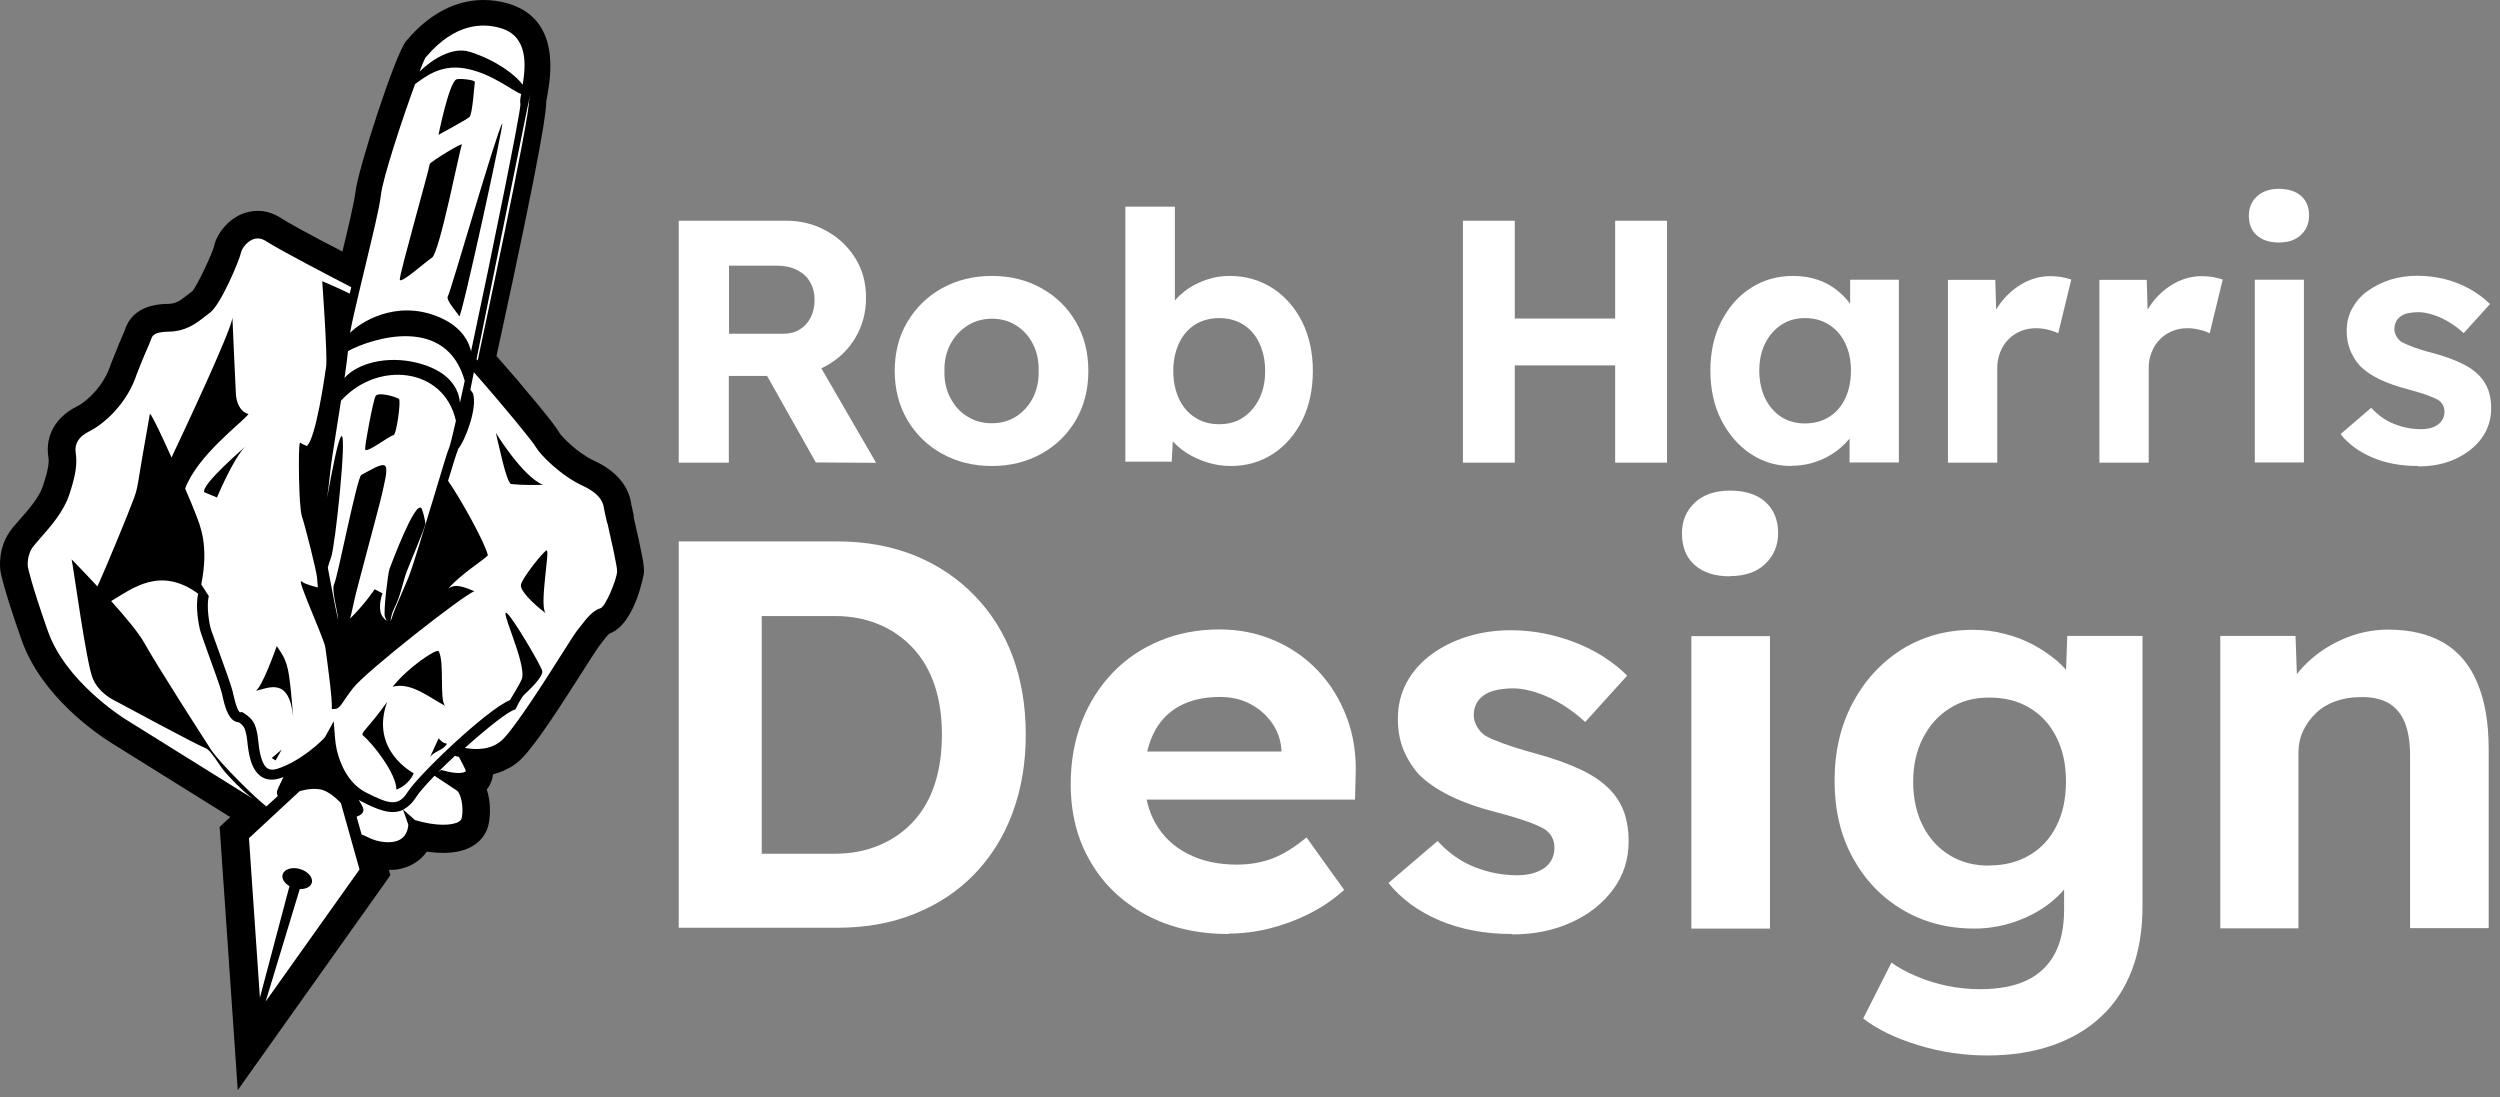 <svg xmlns="http://www.w3.org/2000/svg" width="221" height="97" viewBox="0 0 221 97" fill="none"><rect x="0" y="0" width="221" height="97" fill="#808080" stroke="none"/><path d="M56.041 45.642L56.017 45.542C55.93 45.133 55.831 44.736 55.806 44.587C55.607 43 54.466 41.623 52.569 40.755C51.08 40.073 49.691 38.634 49.468 38.287C49.406 38.163 49.294 38.002 49.133 37.778C49.096 37.729 49.021 37.629 48.959 37.543L48.922 37.481L48.873 37.419C48.811 37.332 48.749 37.245 48.662 37.146C48.562 37.009 48.426 36.848 48.302 36.687L48.203 36.563L48.029 36.352L47.806 36.079L47.608 35.831L47.446 35.633L47.236 35.385C47.111 35.236 46.987 35.075 46.851 34.926L46.801 34.876C46.64 34.69 46.491 34.504 46.33 34.306L46.008 33.921L45.908 33.797L45.76 33.623C45.623 33.462 45.487 33.301 45.338 33.14L45.115 32.879L44.941 32.681C44.718 32.433 44.507 32.185 44.284 31.924L43.887 31.478C48.116 12.13 48.339 9.5 48.277 8.855C48.29 8.979 48.277 9.066 48.277 9.079C48.277 8.992 48.339 8.707 48.364 8.545C48.674 6.821 49.617 1.674 44.904 0.31C44.184 0.099 43.453 0 42.733 0C41.022 0 38.454 0.62 35.974 3.547L35.9 3.634C34.969 4.701 31.621 15.007 31.41 17.041C31.323 17.847 30.79 20.08 30.269 22.238C30.182 22.201 30.095 22.151 30.021 22.101L29.922 22.052L29.326 21.742L29.066 21.605L28.942 21.543L28.346 21.233L28.222 21.171L28.024 21.06C27.726 20.898 27.441 20.75 27.168 20.601L26.945 20.477L26.796 20.402L26.213 20.08L26.089 20.005C25.853 19.869 25.63 19.745 25.419 19.633L25.308 19.559C25.122 19.447 24.96 19.348 24.836 19.274C24.179 18.852 23.497 18.641 22.778 18.641C22.294 18.641 21.823 18.74 21.364 18.926C20.012 19.497 19.094 20.824 18.908 21.828C18.759 22.399 17.506 25.115 17.023 25.723L16.552 26.083C15.969 26.541 15.572 26.864 14.84 26.864C12.793 26.889 11.504 27.683 11.02 29.221L10.908 29.493C10.759 29.828 10.449 30.523 9.78 32.234V32.272L9.755 32.309C9.172 34.07 7.783 35.434 6.753 35.955C4.918 36.873 3.988 38.535 4.273 40.383C4.335 40.767 4.347 41.301 3.789 42.975C3.454 43.992 2.512 45.059 1.755 45.914L1.123 46.646H1.11L1.098 46.683C-0.304 48.395 0.031 50.416 0.044 50.503C0.044 50.528 0.267 51.917 1.916 56.593C3.653 61.517 8.477 64.828 9.916 65.721L20.359 72.233L19.937 72.617L19.416 73.101L19.466 73.82L20.731 92.176L21.016 96.368L23.447 92.945L34.101 77.95L34.51 77.367L34.374 76.896H34.399H34.498H34.585C34.721 76.896 34.907 76.896 35.118 76.859C35.614 76.772 36.061 76.623 36.458 76.412C36.966 76.139 37.4 75.755 37.735 75.284C38.244 75.358 38.727 75.395 39.199 75.395C40.253 75.395 41.133 75.184 41.803 74.775C42.312 74.465 42.696 74.056 42.944 73.56C43.068 73.312 43.155 73.064 43.205 72.803C43.378 71.898 43.353 70.769 43.031 69.789C43.155 69.641 43.242 69.492 43.316 69.343C43.465 69.058 43.552 68.76 43.577 68.462L43.837 68.375C43.912 68.351 43.986 68.326 44.06 68.313C44.321 68.227 44.556 68.115 44.767 68.003L44.817 67.979C44.929 67.929 45.053 67.867 45.164 67.805C45.561 67.557 45.896 67.296 46.181 66.986C47.434 65.697 49.468 62.546 51.626 59.16C52.135 58.354 52.755 57.399 52.891 57.213L53.189 56.816C53.387 56.556 53.71 56.134 53.871 56.01C56.153 55.191 56.922 50.702 56.922 50.652C56.971 50.032 56.773 49.003 56.004 45.666M41.332 1.637C41.332 1.637 41.444 1.612 41.493 1.6C41.444 1.6 41.381 1.625 41.332 1.637ZM42.076 1.501C42.076 1.501 42.113 1.501 42.138 1.501C42.113 1.501 42.101 1.501 42.076 1.501ZM46.752 8.967V8.992C46.752 8.967 46.752 8.942 46.739 8.93V8.967H46.752ZM44.432 21.605C44.482 21.345 44.544 21.084 44.594 20.836C44.544 21.097 44.482 21.345 44.432 21.605ZM44.618 20.688C44.668 20.427 44.73 20.179 44.78 19.931C44.73 20.179 44.681 20.439 44.618 20.688ZM45.189 17.934C45.239 17.723 45.276 17.512 45.313 17.314C45.276 17.525 45.226 17.723 45.189 17.934ZM45.375 17.004C45.412 16.83 45.437 16.669 45.474 16.508C45.437 16.669 45.412 16.843 45.375 17.004ZM45.549 16.173C45.586 15.999 45.623 15.826 45.648 15.652C45.611 15.826 45.586 15.999 45.549 16.173ZM45.697 15.416C45.735 15.243 45.772 15.069 45.797 14.908C45.76 15.082 45.735 15.243 45.697 15.416ZM46.132 13.159C46.156 13.035 46.181 12.924 46.194 12.8C46.169 12.911 46.144 13.035 46.132 13.159ZM46.367 11.906C46.38 11.795 46.404 11.696 46.417 11.584C46.404 11.683 46.38 11.795 46.367 11.906ZM46.467 11.336C46.479 11.237 46.504 11.15 46.516 11.063C46.504 11.15 46.491 11.237 46.467 11.336ZM46.553 10.828C46.566 10.741 46.578 10.666 46.59 10.592C46.578 10.666 46.566 10.753 46.553 10.828ZM46.615 10.369C46.615 10.294 46.64 10.22 46.653 10.158C46.653 10.232 46.628 10.294 46.615 10.369ZM46.677 9.972C46.677 9.91 46.69 9.848 46.702 9.786C46.702 9.848 46.69 9.91 46.677 9.972ZM46.715 9.637C46.715 9.637 46.727 9.525 46.727 9.476C46.727 9.525 46.727 9.575 46.715 9.637ZM46.752 9.352C46.752 9.352 46.752 9.265 46.752 9.228C46.752 9.265 46.752 9.302 46.752 9.352ZM46.764 9.141V9.054C46.764 9.054 46.764 9.104 46.764 9.141ZM43.663 1.538C43.663 1.538 43.614 1.538 43.589 1.538C43.614 1.538 43.639 1.538 43.663 1.538ZM42.77 1.464H42.647C42.647 1.464 42.696 1.464 42.721 1.464C42.733 1.464 42.758 1.464 42.77 1.464ZM37.946 3.597C37.946 3.597 37.822 3.708 37.772 3.77C37.834 3.708 37.896 3.659 37.946 3.597ZM40.836 1.774C40.836 1.774 40.749 1.798 40.699 1.811C40.749 1.798 40.786 1.786 40.836 1.774ZM40.079 2.071C40.079 2.071 39.98 2.121 39.93 2.146C39.98 2.121 40.03 2.096 40.079 2.071ZM39.422 2.443C39.422 2.443 39.31 2.505 39.261 2.543C39.31 2.505 39.372 2.481 39.422 2.443ZM38.603 3.001C38.603 3.001 38.529 3.063 38.492 3.088C38.529 3.063 38.566 3.026 38.603 3.001Z" fill="black"></path><path d="M30.939 29.431C31.831 28.501 34.957 26.492 38.653 27.968C40.55 28.724 41.369 29.915 41.642 31.056C43.515 22.3 46.032 9.885 46.008 9.203C45.958 9.004 45.983 8.744 46.07 8.31C45.264 8.024 43.477 6.474 41.121 6.052C38.789 5.631 37.363 6.995 36.693 7.429C35.565 10.505 33.841 15.714 33.667 17.264C33.555 18.319 32.935 20.849 32.29 23.528C32.191 23.949 31.819 25.5 31.819 25.5C31.447 27.05 31.112 28.489 30.939 29.456M40.6 27.955C40.426 27.645 39.372 26.504 39.596 26.182C39.819 25.859 43.899 11.671 44.395 10.914C44.643 10.542 40.774 28.265 40.6 27.955ZM40.34 7.02C40.563 6.908 42.026 7.057 41.977 7.256C41.927 7.454 41.778 10.12 41.493 10.356C41.208 10.592 38.764 11.919 38.764 11.919C38.764 11.919 39.682 7.342 40.34 7.02ZM37.995 14.486C38.02 14.337 41.009 12.465 40.823 12.812C40.65 13.159 38.851 22.337 38.194 22.771C37.537 23.205 35.379 25.165 35.341 24.706C35.304 24.247 37.884 15.181 37.995 14.486Z" fill="white"></path><path d="M41.518 4.577C43.961 5.358 45.574 6.648 46.206 7.491C46.491 5.755 46.69 3.187 44.246 2.481C42.634 2.009 40.191 2.071 37.698 4.998L37.623 5.085C37.611 5.11 37.586 5.135 37.561 5.184C37.462 5.37 37.301 5.78 37.09 6.325C38.132 5.308 39.968 4.093 41.505 4.577" fill="white"></path><path d="M53.66 46.187C53.474 45.344 53.4 45.034 53.387 44.91C53.3 44.141 52.68 43.483 51.552 42.962C49.58 42.057 47.744 40.197 47.347 39.49C47.087 39.031 44.644 36.029 41.89 32.904C41.779 33.437 41.679 33.958 41.58 34.454C41.692 34.591 41.779 34.715 41.816 34.802C42.213 36.029 41.171 38.87 40.489 39.701C40.464 39.8 40.451 39.874 40.439 39.887C40.352 40.06 40.017 41.164 39.608 42.504C40.749 44.128 42.907 48.048 43.13 49.089C42.659 49.586 40.848 50.664 39.62 52.029C40.079 51.743 40.464 51.62 41.927 52.264C40.873 52.674 32.427 59.297 31.236 60.797C30.046 62.298 30.133 62.757 29.326 62.67C29.413 61.877 28.867 58.007 28.756 57.213C28.632 56.407 26.102 50.913 26.672 51.409C26.97 51.669 28.098 51.93 28.098 51.93C28.098 51.93 28.061 51.595 28.024 51.049C27.987 50.503 26.982 46.51 26.684 45.629C26.399 44.748 26.362 39.465 26.498 39.217C26.523 39.167 26.523 39.13 26.523 39.105C26.561 39.155 26.709 39.254 27.131 39.428C27.937 38.684 28.706 33.276 28.83 32.408C28.967 31.527 28.483 24.855 28.483 24.855C28.483 24.855 30.195 25.587 30.914 25.959C30.963 25.773 31.001 25.574 31.05 25.388C29.326 24.495 24.787 22.139 23.522 21.32C23.113 21.06 22.728 21.01 22.331 21.171C21.761 21.407 21.364 22.027 21.314 22.3C21.178 22.982 19.491 27.013 18.524 27.67L18.052 28.03C17.37 28.563 16.452 29.295 14.89 29.32C13.563 29.332 13.439 29.741 13.364 29.977L13.339 30.039L13.166 30.473C13.005 30.833 12.707 31.49 12.074 33.115C11.28 35.533 9.383 37.381 7.857 38.15C6.964 38.597 6.568 39.229 6.692 40.023C6.84 41.028 6.692 42.032 6.109 43.769C5.613 45.245 4.447 46.572 3.591 47.539L2.996 48.234C2.313 49.065 2.462 50.106 2.462 50.106C2.462 50.119 2.723 51.508 4.236 55.799C5.786 60.19 10.673 63.328 11.219 63.662L22.306 70.571C21.339 69.826 20.396 68.822 19.95 68.313C19.28 67.557 18.672 66.292 18.127 66.118C17.581 65.945 10.152 61.938 10.152 61.938C10.152 61.938 8.775 61.331 8.205 59.991C7.634 58.639 6.493 50.156 6.332 49.449C6.332 49.449 7.361 50.491 8.614 51.843C9.209 50.553 11.392 45.294 11.839 44.054C12.273 42.826 12.025 43.372 13.253 36.563C13.513 36.848 14.332 38.584 15.162 40.445C15.993 38.684 20.483 29.171 20.545 28.079C20.545 28.079 20.818 34.33 20.855 34.876C20.892 35.422 21.141 36.389 21.972 36.6C21.351 37.406 17.494 40.209 16.366 43.186C16.8 44.203 17.147 45.021 17.271 45.369C17.693 46.46 18.486 48.196 17.792 51.669L18.462 52.699C18.238 53.48 18.474 55.13 18.672 55.712L19.218 57.225C19.9 59.086 20.459 60.673 20.57 61.132L20.595 61.269C20.88 62.546 21.091 62.894 21.215 62.968C21.24 62.968 21.401 62.943 21.401 62.943L21.562 63.042C22.43 63.6 22.567 64.047 22.728 64.791L22.753 64.89L22.827 65.461C22.902 66.193 23.051 67.532 23.658 67.929C23.869 68.065 24.142 68.078 24.502 67.966C26.66 67.272 28.582 65.386 28.743 65.138L29.5 63.762L29.624 65.324C29.723 66.614 30.405 69.058 32.34 70.05C34.486 71.154 35.242 71.278 36.048 70C37.004 68.499 42.981 62.769 45.078 61.889C45.288 61.554 45.983 60.413 46.132 60.016C46.591 58.714 44.036 53.542 44.842 54.236C45.412 54.733 47.794 58.776 47.93 59.297C48.067 59.83 46.628 61.145 46.343 61.405C46.057 61.666 45.561 62.72 45.561 62.72C45.04 62.782 43.056 64.357 41.096 66.118C41.977 66.279 43.478 66.366 44.495 65.312C45.673 64.097 48.153 60.202 49.629 57.87C50.423 56.618 50.845 55.96 51.031 55.725L51.316 55.365C51.837 54.695 52.358 53.988 53.114 53.753C53.536 53.579 54.504 51.285 54.553 50.528C54.578 50.106 53.958 47.403 53.697 46.249M19.181 43.98L18.052 43.508C17.767 42.839 21.699 39.477 21.699 39.477C20.645 40.457 19.181 43.98 19.181 43.98ZM24.365 67.222L24.018 67.011L24.899 66.267L24.365 67.222ZM22.542 61.083C23.088 61.045 24.465 57.114 24.465 57.114C25.494 58.59 25.544 58.925 25.916 63.34C25.531 59.768 23.72 60.847 22.542 61.083ZM38.777 57.56C39.323 58.528 38.814 61.914 39.36 62.397C38.033 61.715 36.321 60.252 34.709 60.711C36.098 58.962 38.628 57.288 38.777 57.573M35.044 69.814C35.044 68.363 32.923 65.709 32.105 65.027C31.819 64.791 32.452 64.518 34.225 62.05C32.663 66.354 36.569 68.351 36.569 68.351C36.569 68.351 36.247 69.33 35.044 69.802M37.971 67.023L38.777 65.262C38.777 65.262 39.124 65.734 39.521 65.734C39.199 66.366 38.293 66.391 37.971 67.011M43.837 38.274C43.837 38.274 46.181 42.119 48.005 42.863C45.921 42.901 45.636 42.814 45.202 42.789C44.767 42.764 44.036 39.031 43.837 38.287M48.253 54.224C47 53.257 46.033 52.252 46.045 51.744C46.045 51.235 48.054 48.705 48.327 48.655C48.637 48.606 47.633 53.654 48.253 54.224Z" fill="white"></path><path d="M42.225 31.875C42.225 31.875 47.037 9.463 46.739 8.93L46.764 9.004C46.764 8.905 46.826 8.521 46.888 8.211C46.851 8.421 42.126 31.751 42.126 31.751L42.237 31.875H42.225Z" fill="white"></path><path d="M38.405 68.586C37.673 69.343 37.09 70 36.805 70.434C36.445 71.005 36.048 71.364 35.639 71.563L36.681 72.493C38.578 73.064 39.992 72.977 40.55 72.642C40.761 72.518 40.811 72.381 40.823 72.295C41.022 71.253 40.699 70.087 40.389 69.888C39.943 69.603 38.752 68.809 38.405 68.574" fill="white"></path><path d="M23.547 71.29C23.472 71.265 23.41 71.228 23.336 71.191L23.522 71.302L23.547 71.278V71.29Z" fill="white"></path><path d="M35.627 71.588C34.585 72.084 33.357 71.575 31.893 70.819C31.831 70.781 31.77 70.744 31.707 70.707C31.856 70.943 31.98 71.166 32.067 71.352C32.253 71.774 31.98 72.034 31.521 72.195L31.968 73.771C32.154 73.845 32.352 73.919 32.588 74.043C33.357 74.44 34.585 74.639 35.342 74.23C35.788 73.981 36.036 73.56 36.098 72.915L35.639 71.6L35.627 71.588Z" fill="white"></path><path d="M41.108 67.966C40.786 67.284 40.563 66.912 40.563 66.912C40.426 66.875 40.302 66.85 40.215 66.813C39.695 67.296 39.199 67.78 38.74 68.239L39.013 68.065C40.476 68.499 41.059 68.301 41.158 68.189C41.183 68.165 41.158 68.078 41.108 67.954" fill="white"></path><path d="M34.895 53.666C34.61 54.224 34.56 54.633 34.523 54.894C34.523 54.894 34.523 54.881 34.548 54.869C34.573 54.807 34.61 54.72 34.647 54.608C34.796 54.112 35.032 53.542 35.379 52.761L36.098 51.074C36.495 50.106 37.512 46.696 38.343 43.955C39.137 41.301 39.596 39.787 39.72 39.539C39.806 39.304 40.017 38.46 40.303 37.195C39.236 32.445 33.357 31.862 30.145 35.422C30.046 36.079 29.934 36.749 29.835 37.394C29.525 39.328 29.239 41.164 29.177 41.859C29.128 42.392 29.029 43.173 28.917 44.004C29.363 41.549 29.909 38.733 30.182 38.56C30.691 38.249 29.624 48.32 29.277 49.238C29.128 49.623 29.041 49.958 28.979 50.181C29.091 50.751 29.215 51.384 29.326 52.016C29.512 52.984 29.711 54.026 29.884 54.782C29.884 54.757 29.884 54.733 29.884 54.695C29.785 53.715 29.277 52.128 29.562 51.57C29.847 50.999 31.571 42.169 31.943 41.983C32.65 41.623 33.766 40.879 34.052 41.189C34.325 41.499 33.965 42.739 33.766 43.682C33.568 44.624 31.484 52.227 31.273 53.269C31.174 53.765 31.063 54.261 30.951 54.683C32.291 53.356 33.109 52.103 33.121 52.091L33.816 52.45C33.667 52.835 33.37 53.976 33.866 54.571C33.99 54.72 34.089 54.819 34.176 54.881C34.126 54.77 34.077 54.633 34.027 54.509C33.878 54.162 34.287 50.689 34.436 50.28C34.597 49.871 36.656 44.314 37.239 44.91C37.351 45.021 37.562 45.902 37.599 46.249C37.636 46.596 36.061 50.119 35.813 50.925C35.565 51.731 35.354 52.773 34.907 53.641M34.783 38.473C34.523 38.448 32.328 40.16 32.278 39.713C32.241 39.366 32.973 35.459 33.196 35.025C33.419 34.591 35.081 35.112 35.267 35.261C35.466 35.409 35.044 38.485 34.783 38.46" fill="white"></path><path d="M9.817 53.12C11.045 54.497 12.248 55.923 12.731 56.791C13.885 58.863 17.817 64.977 18.635 66.242C19.441 67.482 22.852 70.831 23.559 71.278L24.564 70.36C24.328 70.013 24.601 69.678 25.06 68.686C24.96 68.723 24.861 68.76 24.762 68.797C24.129 68.996 23.571 68.958 23.112 68.661C22.133 68.028 21.959 66.453 21.86 65.51L21.798 65.052L21.773 64.94C21.649 64.382 21.587 64.183 21.116 63.849C20.967 63.849 20.818 63.799 20.681 63.712C20.111 63.352 19.851 62.373 19.64 61.405L19.615 61.281C19.516 60.835 18.784 58.813 18.3 57.486L17.755 55.936C17.544 55.278 17.258 53.554 17.519 52.488C14.17 50.02 11.69 52.029 9.829 53.133" fill="white"></path><path d="M41.084 33.673C39.447 27.831 32.948 29.865 30.765 31.031C30.703 31.651 30.591 32.482 30.455 33.413C31.534 32.16 34.151 31.378 36.929 32.086C39.372 32.718 40.513 34.033 40.662 35.595C40.798 35 40.935 34.343 41.084 33.661" fill="white"></path><path d="M25.593 78.335C25.147 78.074 24.874 77.677 24.985 77.305C25.122 76.834 25.804 76.611 26.511 76.822C27.218 77.02 27.689 77.566 27.565 78.037C27.466 78.397 27.032 78.608 26.498 78.595L23.485 88.53L31.782 76.859L30.133 70.992C30.133 70.992 29.19 69.926 28.285 69.777C27.379 69.628 26.474 69.951 26.474 69.951L22.009 74.093L22.976 88.195L25.593 78.322V78.335Z" fill="white"></path><path d="M60 82.067V47.861H74.026C76.54 47.861 78.813 48.286 80.846 49.099C82.878 49.93 84.634 51.095 86.112 52.61C87.591 54.125 88.736 55.918 89.513 58.006C90.289 60.094 90.677 62.404 90.677 64.936C90.677 67.468 90.289 69.741 89.513 71.848C88.736 73.954 87.609 75.747 86.149 77.262C84.689 78.778 82.934 79.942 80.864 80.773C78.813 81.605 76.54 82.012 74.026 82.012H60V82.067ZM67.337 76.745L66.56 75.47H73.786C75.246 75.47 76.577 75.211 77.741 74.712C78.924 74.213 79.921 73.511 80.753 72.605C81.585 71.7 82.213 70.609 82.638 69.297C83.063 67.985 83.266 66.544 83.266 64.955C83.266 63.365 83.063 61.924 82.638 60.63C82.213 59.337 81.585 58.246 80.753 57.341C79.921 56.435 78.924 55.715 77.741 55.216C76.577 54.717 75.246 54.458 73.786 54.458H66.413L67.337 53.294V76.745Z" fill="white"></path><path d="M108.621 82.566C105.812 82.566 103.373 81.993 101.266 80.847C99.159 79.702 97.533 78.149 96.387 76.154C95.223 74.176 94.65 71.885 94.65 69.316C94.65 67.302 94.983 65.454 95.63 63.79C96.276 62.127 97.2 60.686 98.365 59.466C99.529 58.246 100.933 57.304 102.541 56.639C104.149 55.973 105.904 55.641 107.789 55.641C109.545 55.641 111.171 55.973 112.668 56.62C114.165 57.267 115.459 58.172 116.549 59.337C117.639 60.501 118.471 61.868 119.062 63.439C119.654 65.01 119.912 66.729 119.838 68.54L119.783 70.683H99.011L97.884 66.433H114.054L113.278 67.32V66.248C113.204 65.361 112.927 64.585 112.428 63.883C111.929 63.181 111.282 62.626 110.506 62.22C109.73 61.813 108.843 61.61 107.863 61.61C106.422 61.61 105.221 61.887 104.223 62.441C103.225 62.996 102.467 63.809 101.95 64.881C101.432 65.953 101.174 67.265 101.174 68.78C101.174 70.295 101.506 71.7 102.172 72.827C102.837 73.973 103.779 74.86 105.017 75.488C106.237 76.117 107.679 76.431 109.342 76.431C110.488 76.431 111.522 76.246 112.465 75.895C113.407 75.544 114.424 74.915 115.496 74.028L118.822 78.667C117.88 79.517 116.845 80.219 115.699 80.792C114.553 81.365 113.389 81.79 112.188 82.086C110.987 82.381 109.785 82.529 108.621 82.529" fill="white"></path><path d="M133.68 82.566C131.259 82.566 129.134 82.16 127.249 81.365C125.382 80.57 123.867 79.462 122.74 78.057L127.082 74.343C128.062 75.414 129.171 76.191 130.409 76.671C131.647 77.151 132.885 77.373 134.123 77.373C134.604 77.373 135.066 77.318 135.472 77.207C135.879 77.096 136.23 76.93 136.526 76.726C136.821 76.523 137.043 76.246 137.191 75.95C137.339 75.636 137.413 75.303 137.413 74.952C137.413 74.232 137.117 73.677 136.526 73.289C136.193 73.086 135.694 72.864 135.01 72.624C134.327 72.384 133.44 72.106 132.368 71.829C130.705 71.404 129.3 70.905 128.136 70.332C126.99 69.76 126.066 69.113 125.382 68.41C124.791 67.727 124.347 66.987 124.033 66.193C123.719 65.398 123.571 64.511 123.571 63.532C123.571 62.367 123.83 61.296 124.347 60.335C124.865 59.374 125.604 58.542 126.528 57.858C127.452 57.175 128.524 56.639 129.725 56.269C130.926 55.9 132.201 55.715 133.532 55.715C134.863 55.715 136.175 55.881 137.431 56.214C138.706 56.546 139.889 57.008 140.979 57.6C142.07 58.209 143.031 58.912 143.844 59.725L140.129 63.827C139.538 63.273 138.891 62.774 138.152 62.312C137.413 61.85 136.655 61.499 135.879 61.24C135.103 60.981 134.401 60.852 133.772 60.852C133.218 60.852 132.719 60.908 132.275 61C131.832 61.092 131.462 61.259 131.167 61.462C130.871 61.684 130.649 61.924 130.501 62.22C130.353 62.515 130.279 62.848 130.279 63.199C130.279 63.55 130.372 63.901 130.557 64.216C130.741 64.548 130.982 64.825 131.314 65.047C131.665 65.25 132.201 65.472 132.904 65.731C133.606 65.99 134.548 66.285 135.768 66.618C137.339 67.043 138.651 67.523 139.76 68.041C140.85 68.558 141.719 69.168 142.365 69.852C142.92 70.443 143.326 71.109 143.585 71.848C143.844 72.605 143.973 73.418 143.973 74.343C143.973 75.95 143.53 77.355 142.624 78.593C141.719 79.831 140.499 80.811 138.928 81.531C137.357 82.252 135.602 82.603 133.661 82.603" fill="white"></path><path d="M152.936 50.947C151.606 50.947 150.552 50.614 149.813 49.949C149.055 49.284 148.686 48.341 148.686 47.14C148.686 46.031 149.074 45.126 149.832 44.423C150.589 43.721 151.624 43.37 152.936 43.37C154.248 43.37 155.32 43.703 156.059 44.368C156.798 45.033 157.187 45.957 157.187 47.121C157.187 48.23 156.798 49.136 156.041 49.856C155.283 50.577 154.248 50.928 152.936 50.928M149.517 56.232H156.466V82.086H149.517V56.232Z" fill="white"></path><path d="M175.648 93.303C173.597 93.303 171.564 93.007 169.587 92.397C167.591 91.788 165.964 91.011 164.708 90.032L167.203 85.098C167.849 85.56 168.607 85.966 169.457 86.318C170.307 86.687 171.194 86.946 172.118 87.149C173.042 87.334 174.003 87.445 174.983 87.445C176.683 87.445 178.069 87.186 179.159 86.669C180.25 86.151 181.081 85.357 181.636 84.322C182.19 83.287 182.467 81.975 182.467 80.422V75.932L183.65 76.172C183.465 77.244 182.911 78.242 182.005 79.129C181.1 80.034 180.009 80.737 178.679 81.273C177.367 81.808 175.981 82.086 174.539 82.086C172.155 82.086 170.049 81.531 168.182 80.422C166.316 79.314 164.856 77.78 163.784 75.821C162.712 73.862 162.176 71.608 162.176 69.02C162.176 66.433 162.712 64.16 163.765 62.164C164.819 60.168 166.279 58.579 168.108 57.415C169.956 56.269 172.044 55.678 174.391 55.678C175.371 55.678 176.313 55.789 177.2 56.029C178.087 56.251 178.919 56.565 179.695 56.971C180.453 57.378 181.137 57.84 181.746 58.339C182.338 58.838 182.837 59.392 183.225 59.984C183.613 60.575 183.853 61.166 183.964 61.739L182.541 62.127L182.744 56.214H189.397V80.108C189.397 82.234 189.083 84.1 188.473 85.726C187.845 87.353 186.958 88.739 185.757 89.847C184.574 90.975 183.114 91.825 181.414 92.416C179.714 93.007 177.792 93.303 175.667 93.303M175.851 76.505C177.219 76.505 178.42 76.191 179.436 75.581C180.471 74.971 181.247 74.102 181.802 72.993C182.356 71.885 182.633 70.591 182.633 69.076C182.633 67.56 182.356 66.322 181.802 65.195C181.247 64.068 180.453 63.199 179.436 62.589C178.42 61.961 177.219 61.665 175.851 61.665C174.484 61.665 173.338 61.979 172.34 62.626C171.324 63.255 170.548 64.142 169.975 65.269C169.402 66.396 169.125 67.671 169.125 69.113C169.125 70.554 169.402 71.866 169.975 72.993C170.548 74.121 171.342 74.989 172.34 75.599C173.356 76.228 174.521 76.523 175.851 76.523" fill="white"></path><path d="M196.272 82.067V56.214H202.924L203.109 61.48L201.742 62.072C202.093 60.889 202.74 59.836 203.664 58.875C204.588 57.914 205.696 57.138 207.009 56.546C208.321 55.955 209.688 55.659 211.111 55.659C213.07 55.659 214.696 56.047 216.027 56.824C217.339 57.6 218.337 58.782 219.002 60.372C219.667 61.961 220 63.901 220 66.211V82.049H213.051V66.766C213.051 65.583 212.885 64.622 212.571 63.827C212.238 63.051 211.739 62.478 211.074 62.109C210.409 61.758 209.577 61.591 208.616 61.628C207.84 61.628 207.101 61.758 206.436 61.998C205.77 62.238 205.198 62.589 204.717 63.051C204.237 63.513 203.867 64.031 203.59 64.622C203.313 65.213 203.183 65.842 203.183 66.525V82.067H196.253H196.272Z" fill="white"></path><path d="M60 40.897V19.51H69.468C70.798 19.51 71.988 19.808 73.073 20.421C74.158 21.015 74.998 21.838 75.628 22.853C76.258 23.868 76.556 25.023 76.556 26.336C76.556 27.648 76.241 28.786 75.628 29.836C75.016 30.886 74.158 31.709 73.073 32.321C71.988 32.934 70.798 33.231 69.468 33.231H64.428V40.897H60ZM64.428 29.503H69.258C69.818 29.503 70.291 29.381 70.711 29.119C71.131 28.856 71.446 28.506 71.673 28.051C71.901 27.596 72.006 27.088 72.006 26.511C72.006 25.898 71.866 25.373 71.603 24.918C71.341 24.463 70.956 24.113 70.448 23.868C69.941 23.606 69.346 23.483 68.68 23.483H64.445V29.503H64.428ZM72.128 40.897L66.685 31.236L71.393 30.466L77.448 40.914L72.128 40.879V40.897Z" fill="white"></path><path d="M87.687 41.194C86.042 41.194 84.572 40.827 83.276 40.109C81.981 39.392 80.966 38.394 80.214 37.134C79.479 35.874 79.094 34.421 79.094 32.794C79.094 31.166 79.461 29.713 80.214 28.453C80.966 27.193 81.981 26.196 83.276 25.478C84.572 24.761 86.042 24.393 87.687 24.393C89.332 24.393 90.784 24.761 92.062 25.478C93.357 26.196 94.372 27.193 95.107 28.453C95.842 29.713 96.21 31.166 96.21 32.794C96.21 34.421 95.842 35.874 95.107 37.134C94.372 38.394 93.357 39.392 92.062 40.109C90.767 40.827 89.314 41.194 87.687 41.194ZM87.687 37.414C88.474 37.414 89.192 37.221 89.822 36.819C90.452 36.416 90.942 35.874 91.309 35.174C91.659 34.474 91.834 33.686 91.817 32.811C91.834 31.919 91.677 31.114 91.309 30.413C90.959 29.713 90.452 29.154 89.822 28.768C89.192 28.366 88.474 28.173 87.687 28.173C86.899 28.173 86.147 28.383 85.517 28.786C84.887 29.189 84.379 29.748 84.011 30.431C83.644 31.131 83.469 31.919 83.487 32.811C83.469 33.686 83.644 34.474 84.011 35.174C84.379 35.874 84.869 36.434 85.517 36.819C86.147 37.221 86.864 37.414 87.687 37.414Z" fill="white"></path><path d="M108.81 41.194C108.093 41.194 107.41 41.089 106.728 40.879C106.063 40.669 105.45 40.389 104.89 40.039C104.348 39.689 103.875 39.269 103.508 38.814C103.14 38.359 102.913 37.886 102.808 37.396L103.788 37.029L103.578 40.809H99.482V18.268H103.858V28.506L103 28.173C103.123 27.683 103.35 27.211 103.7 26.756C104.05 26.301 104.488 25.898 105.013 25.531C105.538 25.181 106.115 24.901 106.763 24.691C107.393 24.481 108.04 24.393 108.723 24.393C110.123 24.393 111.383 24.761 112.503 25.478C113.606 26.196 114.481 27.193 115.111 28.453C115.741 29.713 116.056 31.166 116.056 32.794C116.056 34.421 115.741 35.874 115.128 37.134C114.498 38.394 113.641 39.392 112.556 40.109C111.453 40.827 110.211 41.194 108.828 41.194M107.778 37.501C108.583 37.501 109.3 37.309 109.895 36.906C110.491 36.504 110.963 35.961 111.313 35.261C111.663 34.561 111.838 33.739 111.838 32.794C111.838 31.849 111.663 31.061 111.331 30.343C110.998 29.626 110.526 29.083 109.913 28.698C109.3 28.313 108.583 28.121 107.778 28.121C106.973 28.121 106.255 28.313 105.643 28.698C105.03 29.083 104.558 29.626 104.225 30.343C103.893 31.061 103.718 31.866 103.718 32.794C103.718 33.721 103.893 34.544 104.225 35.261C104.558 35.961 105.03 36.521 105.643 36.906C106.255 37.309 106.973 37.501 107.778 37.501Z" fill="white"></path><path d="M129.322 19.51H133.907V40.897H129.322V19.51ZM131.142 32.304L131.177 28.156H145.142V32.304H131.159H131.142ZM142.78 19.51H147.365V40.897H142.78V19.51Z" fill="white"></path><path d="M158.356 41.194C157.008 41.194 155.801 40.827 154.715 40.092C153.63 39.356 152.79 38.359 152.143 37.099C151.513 35.839 151.198 34.386 151.198 32.759C151.198 31.131 151.513 29.678 152.16 28.418C152.808 27.158 153.665 26.161 154.768 25.461C155.871 24.743 157.113 24.393 158.531 24.393C159.318 24.393 160.053 24.516 160.718 24.743C161.383 24.971 161.961 25.303 162.451 25.706C162.958 26.108 163.378 26.581 163.728 27.106C164.078 27.631 164.323 28.208 164.463 28.821L163.553 28.663V24.726H167.859V40.879H163.501V36.994L164.481 36.906C164.323 37.484 164.043 38.009 163.693 38.517C163.326 39.024 162.871 39.479 162.328 39.882C161.786 40.284 161.191 40.599 160.508 40.827C159.843 41.054 159.126 41.177 158.373 41.177M159.563 37.431C160.368 37.431 161.086 37.239 161.698 36.854C162.311 36.469 162.783 35.926 163.116 35.226C163.448 34.526 163.623 33.704 163.623 32.759C163.623 31.814 163.448 31.044 163.116 30.343C162.783 29.643 162.311 29.101 161.698 28.716C161.086 28.313 160.368 28.121 159.563 28.121C158.758 28.121 158.076 28.313 157.463 28.716C156.868 29.118 156.378 29.661 156.046 30.343C155.696 31.044 155.52 31.849 155.52 32.759C155.52 33.669 155.696 34.509 156.046 35.226C156.396 35.926 156.868 36.469 157.463 36.854C158.058 37.239 158.758 37.431 159.563 37.431Z" fill="white"></path><path d="M172.199 40.897V24.743H176.382L176.539 29.941L175.804 28.873C176.049 28.033 176.452 27.281 176.994 26.598C177.554 25.916 178.184 25.391 178.937 24.988C179.672 24.603 180.459 24.411 181.264 24.411C181.614 24.411 181.947 24.446 182.279 24.498C182.612 24.568 182.874 24.638 183.102 24.708L181.947 29.468C181.719 29.346 181.439 29.241 181.072 29.154C180.722 29.066 180.354 29.014 179.987 29.014C179.497 29.014 179.042 29.101 178.622 29.276C178.202 29.451 177.834 29.696 177.537 30.011C177.222 30.326 176.994 30.694 176.819 31.131C176.644 31.551 176.557 32.024 176.557 32.531V40.897H172.181H172.199Z" fill="white"></path><path d="M185.587 40.897V24.743H189.77L189.927 29.941L189.192 28.873C189.437 28.033 189.84 27.281 190.382 26.598C190.942 25.916 191.572 25.391 192.325 24.988C193.06 24.603 193.848 24.411 194.653 24.411C195.003 24.411 195.335 24.446 195.668 24.498C196 24.568 196.263 24.638 196.49 24.708L195.335 29.468C195.108 29.346 194.828 29.241 194.46 29.154C194.11 29.066 193.743 29.014 193.375 29.014C192.885 29.014 192.43 29.101 192.01 29.276C191.59 29.451 191.222 29.696 190.925 30.011C190.61 30.326 190.382 30.694 190.207 31.131C190.032 31.551 189.945 32.024 189.945 32.531V40.897H185.57H185.587Z" fill="white"></path><path d="M201.46 21.436C200.62 21.436 199.973 21.226 199.5 20.805C199.028 20.386 198.8 19.808 198.8 19.055C198.8 18.355 199.045 17.795 199.518 17.358C199.99 16.92 200.638 16.693 201.46 16.693C202.283 16.693 202.948 16.903 203.421 17.323C203.893 17.743 204.121 18.32 204.121 19.055C204.121 19.755 203.876 20.315 203.403 20.77C202.913 21.226 202.283 21.436 201.46 21.436ZM199.325 24.726H203.666V40.879H199.325V24.726Z" fill="white"></path><path d="M213.746 41.194C212.241 41.194 210.894 40.949 209.721 40.442C208.548 39.952 207.603 39.252 206.903 38.376L209.616 36.049C210.229 36.714 210.911 37.204 211.699 37.501C212.469 37.799 213.239 37.939 214.026 37.939C214.324 37.939 214.604 37.904 214.866 37.834C215.129 37.764 215.339 37.659 215.531 37.519C215.706 37.396 215.846 37.221 215.951 37.029C216.039 36.836 216.091 36.626 216.091 36.399C216.091 35.944 215.899 35.611 215.549 35.366C215.339 35.244 215.024 35.104 214.604 34.946C214.184 34.789 213.624 34.631 212.959 34.439C211.926 34.176 211.034 33.861 210.316 33.511C209.598 33.161 209.021 32.759 208.583 32.304C208.216 31.884 207.936 31.411 207.743 30.921C207.551 30.413 207.446 29.871 207.446 29.258C207.446 28.523 207.603 27.858 207.936 27.263C208.268 26.668 208.706 26.143 209.301 25.723C209.896 25.303 210.544 24.971 211.296 24.726C212.049 24.498 212.836 24.376 213.676 24.376C214.516 24.376 215.321 24.481 216.126 24.673C216.914 24.883 217.666 25.163 218.331 25.548C219.014 25.933 219.609 26.371 220.117 26.878L217.789 29.451C217.421 29.101 217.001 28.786 216.546 28.506C216.091 28.226 215.619 27.998 215.129 27.841C214.639 27.683 214.201 27.596 213.816 27.596C213.466 27.596 213.151 27.631 212.889 27.683C212.609 27.736 212.381 27.841 212.206 27.981C212.031 28.103 211.891 28.261 211.804 28.453C211.716 28.628 211.664 28.838 211.664 29.066C211.664 29.293 211.716 29.503 211.839 29.713C211.944 29.924 212.101 30.099 212.311 30.238C212.539 30.361 212.871 30.501 213.309 30.676C213.746 30.834 214.341 31.026 215.094 31.218C216.074 31.481 216.896 31.779 217.579 32.111C218.261 32.426 218.804 32.811 219.206 33.249C219.557 33.616 219.802 34.036 219.977 34.509C220.134 34.981 220.222 35.506 220.222 36.066C220.222 37.064 219.942 37.956 219.382 38.727C218.821 39.496 218.051 40.109 217.071 40.564C216.091 41.019 214.989 41.229 213.764 41.229" fill="white"></path></svg>